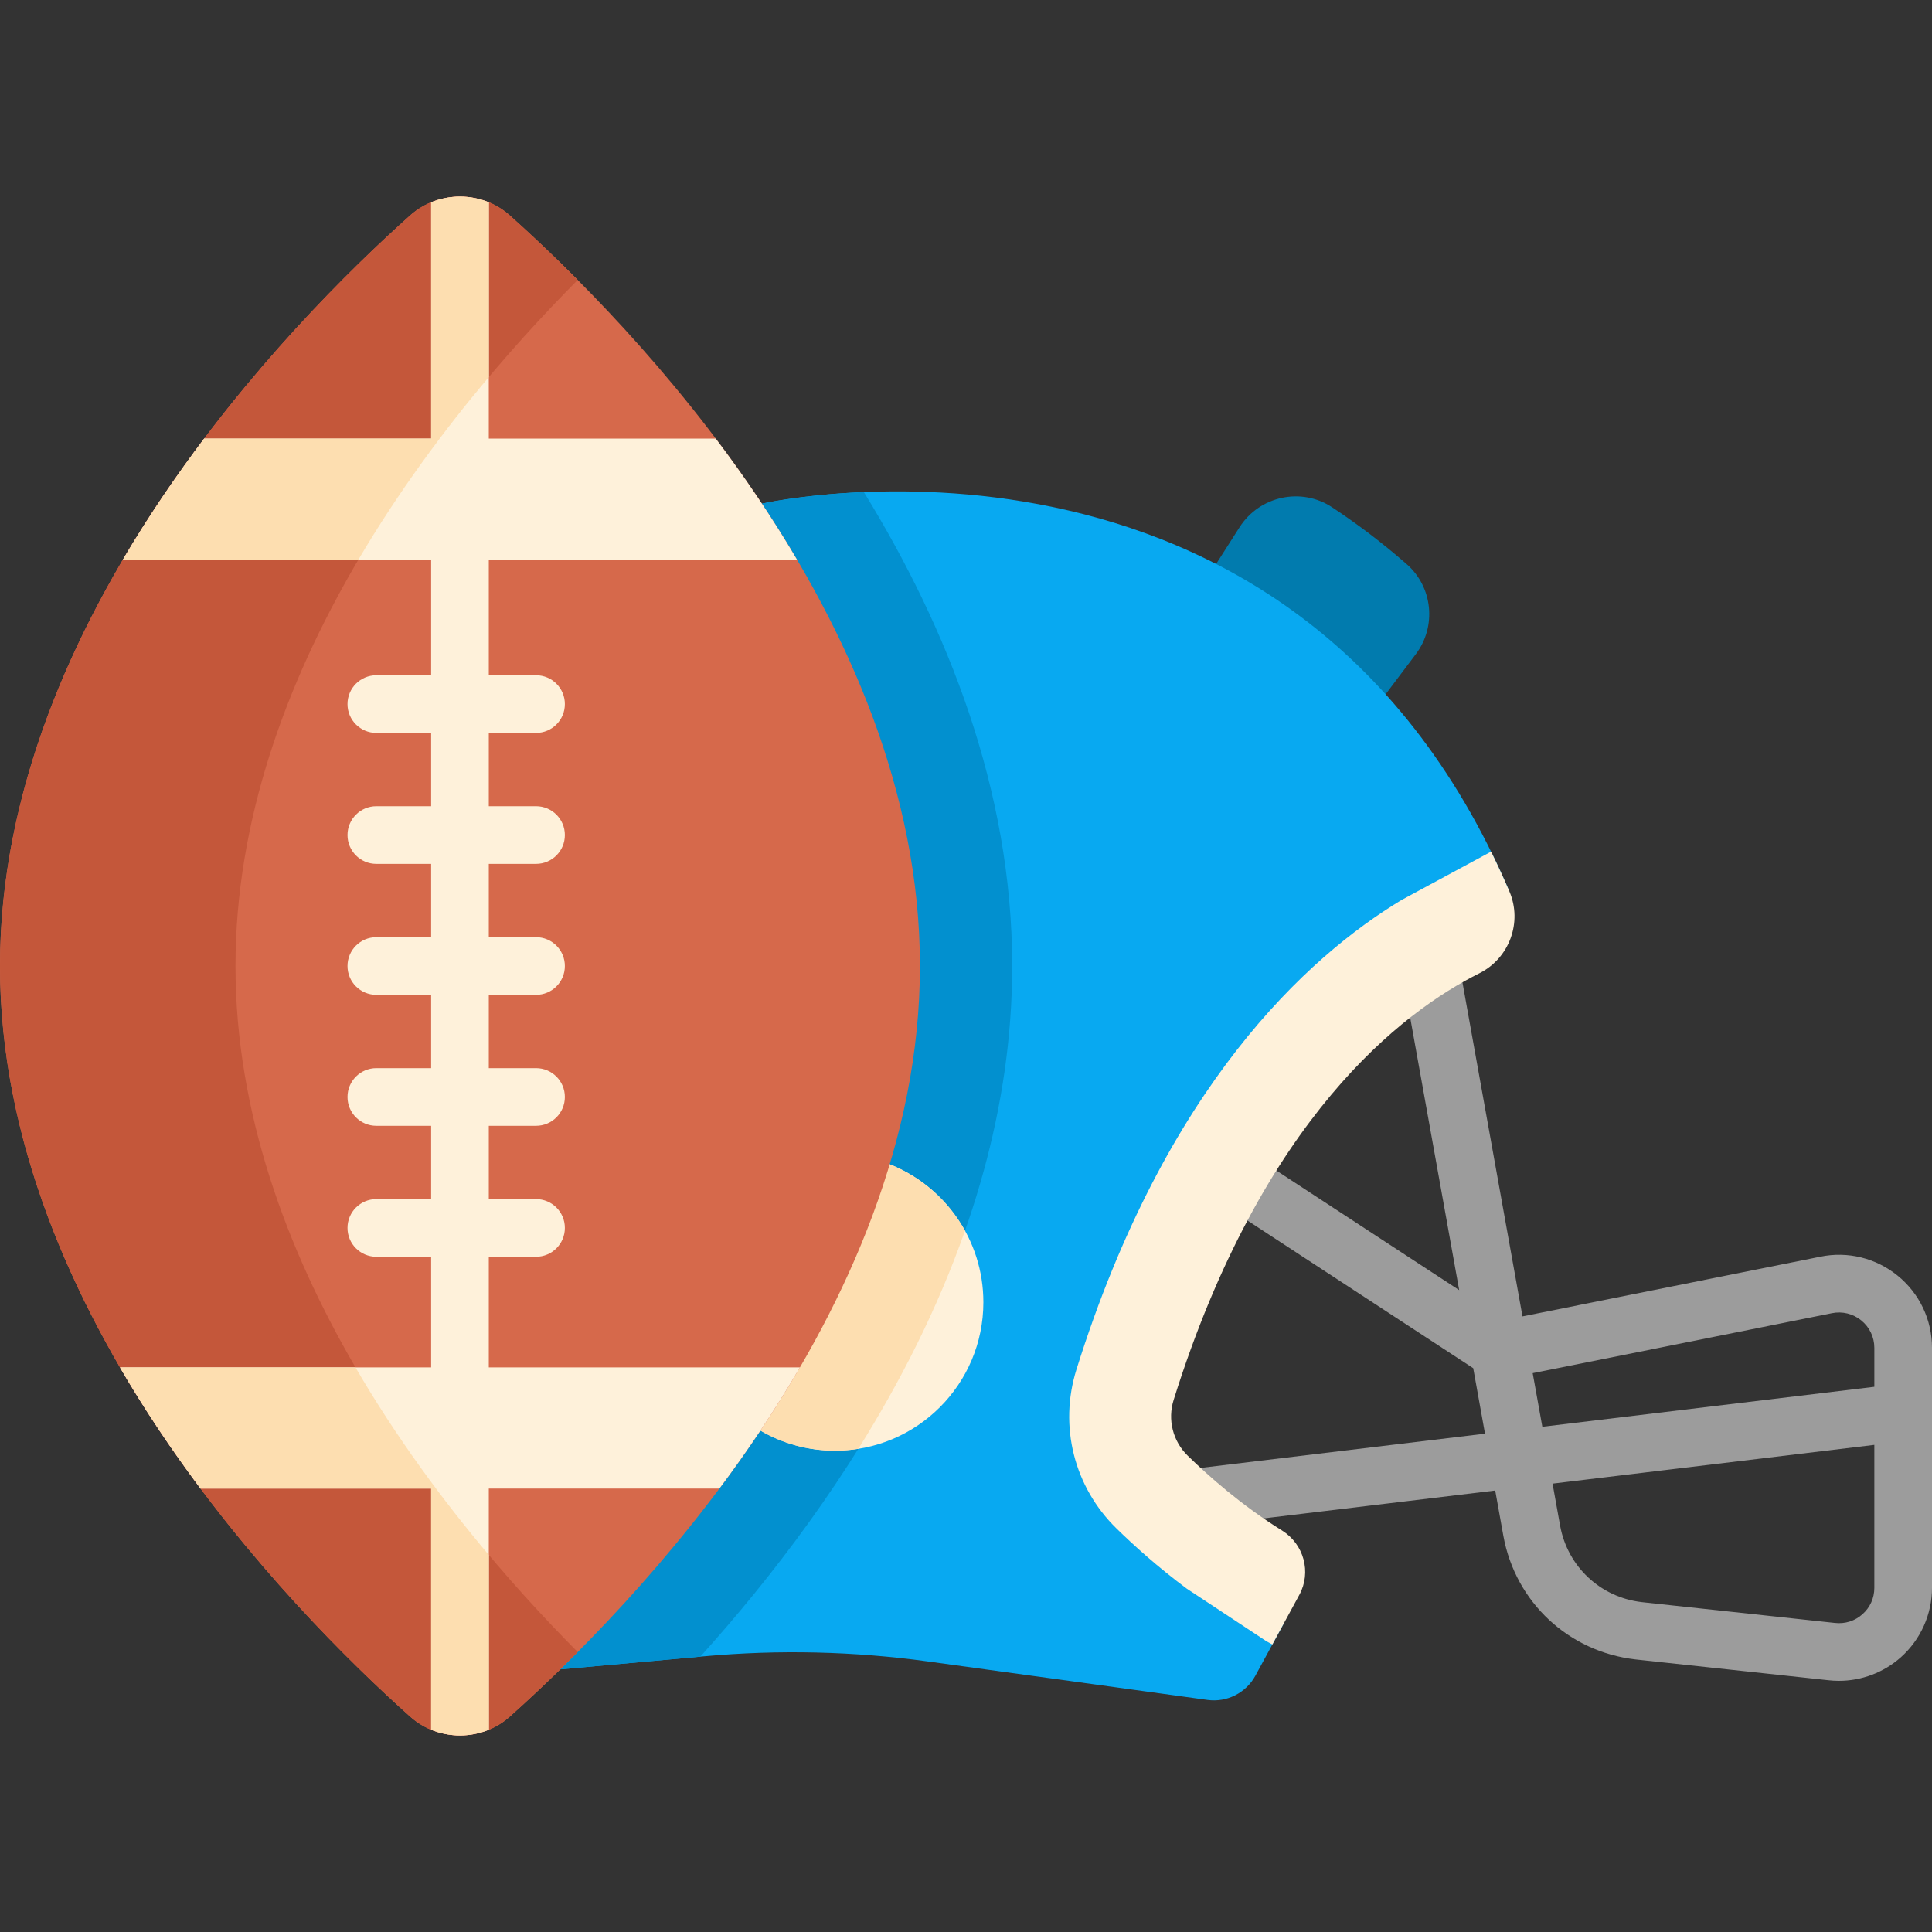 <svg id="Capa_1" enable-background="new 0 0 502.593 502.593" height="512" viewBox="0 0 502.593 502.593" width="512" xmlns="http://www.w3.org/2000/svg"><rect x="0" y="0" width="502.593" height="502.593" fill="#333333" stroke="none"/><path d="m360.45 180.613 7.858-10.429c5.45-7.232 4.437-17.473-2.377-23.438-6.339-5.549-12.83-10.449-19.38-14.774-8.052-5.317-18.91-2.944-24.099 5.191l-6.09 9.547-6.867 11.291 42.038 33.578z" fill="#017bae"/><path d="m325.958 416.666c-7.6-5.66-13.87-11.33-18.28-15.65-11.05-10.79-15.04-26.64-10.42-41.38 23.13-73.75 60.07-107.31 84.53-122.1l10.787-5.827c-56.624-131.759-194.371-100.692-194.371-100.692l-77.39 3.21v300.04h24.94l37.5-3.4c19.38-1.76 38.89-1.3 58.16 1.35l72.7 10c5.06.7 10.03-1.82 12.47-6.31l7.531-13.856z" fill="#08a9f1"/><path d="m263.314 251.297c0-45.869-16.936-88.07-38.587-123.288-16.18.676-26.523 3.008-26.523 3.008l-77.39 3.21v300.04h24.94l36.422-3.302c36.9-40.957 81.138-105.525 81.138-179.668z" fill="#0290cf"/><path d="m493.666 331.86c-5.674-4.616-13.035-6.412-20.146-4.934l-77.457 15.523-16.875-93.876c-.733-4.077-4.63-6.786-8.709-6.055-4.076.733-6.787 4.632-6.055 8.709l15.169 84.383-51.772-33.862c-3.467-2.268-8.115-1.294-10.382 2.171-2.268 3.467-1.296 8.115 2.171 10.382l63.635 41.621 3.062 17.035-75.864 9.135c-4.112.495-7.045 4.23-6.55 8.343.459 3.809 3.695 6.604 7.437 6.604.3 0 .603-.018.906-.055l76.729-9.239 2.122 11.806c3.139 17.224 16.934 30.136 34.378 32.136l50.168 5.41c.918.105 1.836.157 2.751.157 5.908 0 11.662-2.168 16.116-6.14 5.143-4.587 8.093-11.17 8.093-18.062v-62.42c0-7.313-3.254-14.156-8.927-18.772zm-94.949 25.357 77.802-15.593c2.725-.565 5.523.117 7.68 1.872s3.395 4.357 3.395 7.138v10.129l-86.369 10.4zm85.799 62.704c-1.984 1.77-4.523 2.578-7.225 2.27l-50.168-5.41c-10.782-1.236-19.334-9.24-21.275-19.899l-1.965-10.931 83.71-10.08v37.183c0 2.658-1.093 5.097-3.077 6.867z" fill="#9c9c9c"/><path d="m197.82 372.159c5.699 3.316 12.317 5.224 19.385 5.224 21.325 0 38.612-17.287 38.612-38.613 0-16.296-10.1-30.224-24.378-35.892l-16.331-6.737-34.191 66.456z" fill="#fef1da"/><path d="m231.44 302.879-16.331-6.737-34.191 66.456 16.902 9.561c5.699 3.316 12.317 5.224 19.385 5.224 2.071 0 4.103-.168 6.085-.482 10.839-17.314 20.583-36.363 27.742-56.746-4.305-7.802-11.23-13.957-19.592-17.276z" fill="#fddeb0"/><path d="m239.314 251.297c0 90.628-75.755 167.602-106.712 195.274-7.297 6.523-18.593 6.523-25.89 0-30.957-27.672-106.712-104.647-106.712-195.274s75.755-167.602 106.712-195.274c7.297-6.523 18.593-6.523 25.89 0 30.957 27.672 106.712 104.646 106.712 195.274z" fill="#d6694b"/><path d="m61.262 251.297c0-76.215 53.574-142.77 89.026-178.47-6.704-6.751-12.763-12.403-17.686-16.804-7.297-6.523-18.593-6.523-25.89 0-30.957 27.672-106.712 104.646-106.712 195.274s75.755 167.602 106.712 195.273c7.297 6.523 18.593 6.523 25.89 0 4.923-4.401 10.982-10.053 17.686-16.804-35.453-35.7-89.026-102.254-89.026-178.469z" fill="#c4573a"/><path d="m208.099 355.714h-80.942v-28.78h12.289c4.142 0 7.5-3.358 7.5-7.5s-3.358-7.5-7.5-7.5h-12.289v-19.069h12.289c4.142 0 7.5-3.358 7.5-7.5s-3.358-7.5-7.5-7.5h-12.289v-19.069h12.289c4.142 0 7.5-3.358 7.5-7.5s-3.358-7.5-7.5-7.5h-12.289v-19.069h12.289c4.142 0 7.5-3.358 7.5-7.5s-3.358-7.5-7.5-7.5h-12.289v-19.069h12.289c4.142 0 7.5-3.358 7.5-7.5s-3.358-7.5-7.5-7.5h-12.289v-30.046h80.198c-6.619-11.246-13.821-21.798-21.163-31.523h-59.035v-61.46c-4.782-1.975-10.218-1.975-15 0v61.461h-59.035c-7.341 9.725-14.544 20.277-21.163 31.523h80.198v30.046h-14.256c-4.142 0-7.5 3.358-7.5 7.5s3.358 7.5 7.5 7.5h14.256v19.069h-14.256c-4.142 0-7.5 3.358-7.5 7.5s3.358 7.5 7.5 7.5h14.256v19.069h-14.256c-4.142 0-7.5 3.358-7.5 7.5s3.358 7.5 7.5 7.5h14.256v19.069h-14.256c-4.142 0-7.5 3.358-7.5 7.5s3.358 7.5 7.5 7.5h14.256v19.069h-14.256c-4.142 0-7.5 3.358-7.5 7.5s3.358 7.5 7.5 7.5h14.256v28.78h-80.942c6.537 11.233 13.669 21.782 20.956 31.522h59.987v62.727c4.782 1.975 10.218 1.975 15 0v-62.726h59.986c7.286-9.742 14.419-20.291 20.955-31.524z" fill="#fef1da"/><path d="m31.215 355.714c6.537 11.233 13.669 21.782 20.956 31.522h59.987v62.727c4.782 1.975 10.218 1.975 15 0v-45.456c-11.871-14.093-24.064-30.543-34.683-48.792h-61.26z" fill="#fddeb0"/><path d="m93.22 145.613c10.443-17.743 22.342-33.761 33.937-47.526v-45.456c-4.782-1.975-10.218-1.975-15 0v61.461h-59.035c-7.341 9.725-14.544 20.277-21.163 31.523h61.261z" fill="#fddeb0"/><path d="m392.654 231.887c3.44 8.02 0 17.39-7.81 21.3-19.89 9.93-56.5 37.52-79.53 110.99-1.62 5.14-.21 10.74 3.65 14.5 5.4 5.28 14.06 12.96 24.53 19.46 5.7 3.54 7.72 10.85 4.52 16.74l-7.02 12.92-1.48-.8-20.78-13.72c-7.6-5.66-13.87-11.33-18.28-15.65-11.05-10.79-15.04-26.64-10.42-41.38 23.13-73.75 60.07-107.31 84.53-122.1l22.9-12.37.43-.22c1.62 3.28 3.18 6.67 4.69 10.17.02.06.05.11.07.16z" fill="#fef1da"/></svg>